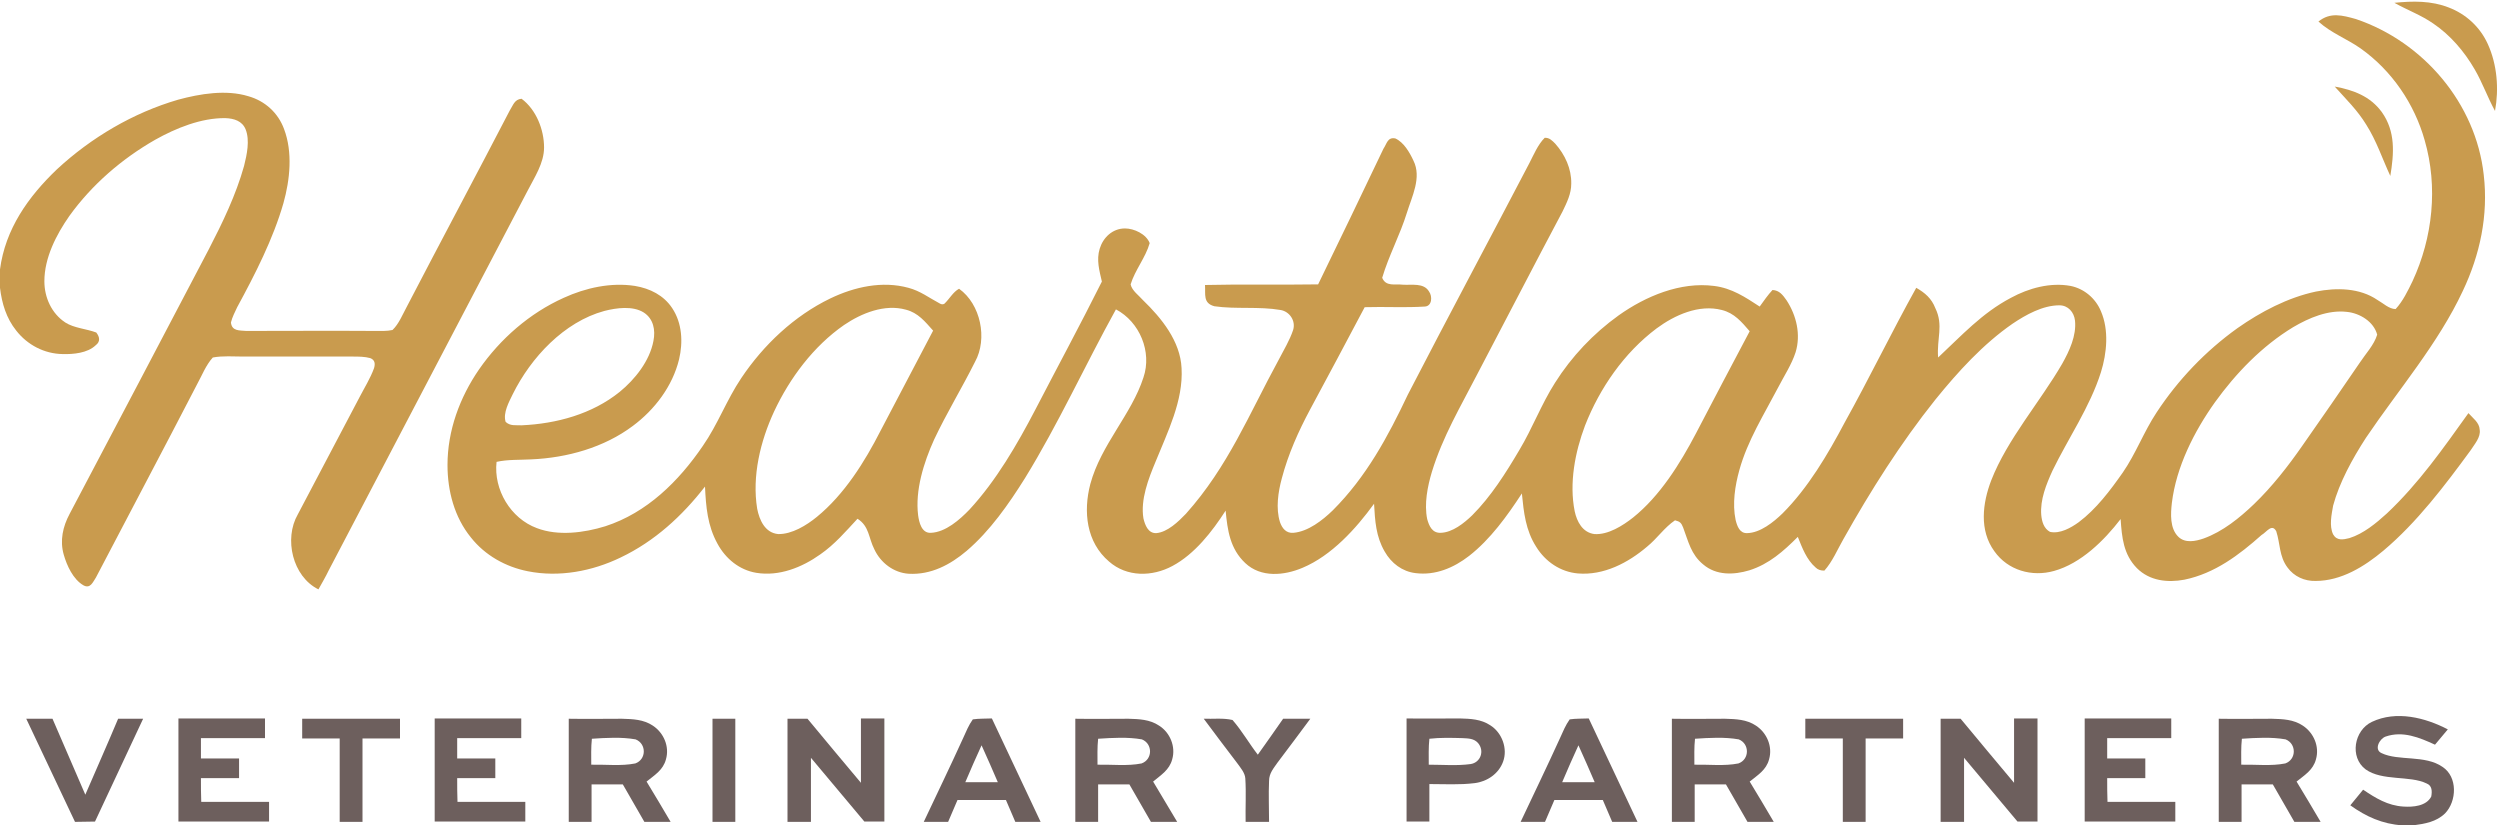 <?xml version="1.0" encoding="utf-8"?>
<!-- Generator: Adobe Illustrator 27.0.0, SVG Export Plug-In . SVG Version: 6.00 Build 0)  -->
<svg version="1.1" id="Layer_1" xmlns="http://www.w3.org/2000/svg" xmlns:xlink="http://www.w3.org/1999/xlink" x="0px" y="0px"
	 viewBox="0 0 800 264" style="enable-background:new 0 0 800 264;" xml:space="preserve">
<path style="fill:#C99B4E;" d="M783.6,2.4c-5.6-2.2-11.5-2.1-17.4-1.5c4.3,2.4,8.5,3.9,12.4,6.6c5.5,3.7,10,9,13.3,14.7
	c2.5,4.3,4.1,8.9,6.5,13.3c1.3-7,0.7-14.8-2.3-21.4C793.6,8.6,789.1,4.5,783.6,2.4z"/>
<path style="fill:#C99B4E;" d="M757.1,140.1c10.4-15.4,23.1-30.1,31-47c5.5-11.6,8.2-24.2,6.7-37.1c-2.5-22.9-19.3-42.6-40.9-49.9
	c-4.3-1.2-8.2-2.3-12,0.8c4.1,3.7,9.1,5.5,13.5,8.6c10,7.1,17.2,17.7,20.5,29.4c4.3,14.9,2.6,31.1-3.9,45.1
	c-1.5,3.1-3.1,6.4-5.4,8.9c-2.1,0-4-1.9-5.8-2.9c-5.7-3.9-13.1-4-19.7-2.7c-9,1.9-17.7,6.5-25.1,11.7c-10.2,7.3-19,16.5-25.9,27
	c-4.1,6.2-6.6,13.1-10.8,19.2c-4,5.7-8.5,11.7-14.1,15.9c-2.5,1.8-6,3.8-9.2,3.1c-2-1.1-2.6-3.3-2.8-5.4c-0.4-4.9,1.6-9.8,3.6-14.2
	c5-10.3,12-20.4,15.5-31.5c1.9-6.1,2.6-13.5,0-19.5c-1.7-4.1-5.3-7.2-9.7-8.1c-6.5-1.2-13.4,0.7-19.1,3.8
	c-9.3,4.9-15.8,12.1-23.3,19.1c-0.5-6,1.8-10.3-0.9-15.8c-1.2-3.1-3.3-4.9-6.1-6.5c-7.9,14.2-15,28.9-22.9,43.1
	c-5.4,10.2-11.7,20.9-19.9,29.1c-2.9,2.8-7.1,6.2-11.3,6.3c-2.4,0.1-3.2-2.2-3.7-4.2c-1.1-5.2-0.2-11,1.2-16
	c2.6-9.4,7.9-17.8,12.4-26.4c1.9-3.7,4.3-7.3,5.6-11.3c1.7-5.6,0.3-11.7-2.9-16.6c-1.2-1.7-2.3-3.2-4.5-3.3
	c-1.5,1.6-2.8,3.5-4.1,5.3c-4.6-3-8.9-5.9-14.6-6.6c-10.8-1.4-21.9,3.3-30.5,9.4c-8.1,5.8-15.1,13.2-20.4,21.6
	c-4.4,6.9-7.2,14.5-11.4,21.5c-4.3,7.3-9.1,14.9-15.1,20.9c-2.6,2.5-6.3,5.5-10.1,5.6c-2.7,0.1-3.7-2.2-4.3-4.4
	c-1-4.9,0.1-10.4,1.5-15.1c3.5-11.4,9.2-20.9,14.6-31.4c9.1-17.3,18-34.6,27.2-51.9c1.4-2.9,2.8-5.7,2.8-8.9c0.1-4.8-2-9.3-5.1-12.8
	c-1-1-1.9-2-3.4-1.9c-2.2,2.2-3.5,5.4-4.9,8.1c-12.9,24.7-26.1,49.3-38.9,74.1c-6.4,13.5-13.3,26.3-24,37c-3.3,3.2-7.9,6.8-12.6,7.2
	c-2.3,0.2-3.6-1.4-4.3-3.4c-1.4-4.4-0.6-9.7,0.6-14.1c2-7.6,5.3-15,9-21.9c5.9-10.9,11.7-21.9,17.5-32.8c6.4-0.2,12.8,0.2,19.2-0.2
	c2.4-0.1,2.5-3.3,1.4-4.8c-1.7-2.9-5.6-2-8.4-2.2c-2.5-0.3-5.4,0.7-6.6-2.2c2.1-7.1,5.7-13.7,7.9-20.8c1.6-5.2,4.8-11.3,2.1-16.7
	c-1.2-2.6-3.1-5.9-5.8-7.1c-2.5-0.5-2.7,1.7-3.8,3.3c-6.9,14.5-13.9,29-20.9,43.4c-12.1,0.2-24.1-0.1-36.2,0.2c0.2,3-0.7,5.8,3,6.8
	c6.9,1,14.2,0,21.2,1.2c2.9,0.5,4.9,3.5,4,6.4c-1.1,3.3-3,6.4-4.6,9.5c-9.5,17.4-16.2,34.2-29.7,49.3c-2.4,2.5-5.9,5.9-9.5,6.2
	c-2.6,0.1-3.6-2.6-4.1-4.7c-1-6,1.6-12.7,3.9-18.2c3.8-9.4,8.9-19.5,8.3-29.9c-0.4-8.6-6.4-16-12.3-21.7c-1.3-1.5-3.6-3.1-4-5.1
	c1.4-4.6,4.8-8.6,6.1-13.2c-1.1-2.9-5-4.7-7.9-4.7c-4,0-7,2.9-8.1,6.5c-1.1,3.6-0.1,7,0.7,10.5c-6.9,13.8-14.2,27.3-21.3,41
	c-5.8,11.1-12.5,22.7-21.1,32c-3.1,3.2-7.6,7.2-12.3,7.4c-3,0.2-3.8-3.4-4.1-5.6c-1-8,1.8-16.9,5.1-24.2c4-8.5,8.9-16.5,13.1-24.9
	c4.1-7.4,1.8-18.5-5.1-23.4c-1.9,1-3.1,3.3-4.7,4.8c-0.5,0.3-1,0.2-1.5-0.1c-3.4-1.8-6.2-4-10-5c-8.4-2.3-17.3-0.3-25,3.4
	c-11.6,5.6-21.4,14.9-28.5,25.5c-4.7,7-7.5,14.8-12.3,21.7c-7.7,11.3-17.9,21.4-31.2,25.7c-6.8,2.1-15.1,3.2-21.9,0.6
	c-8.4-3.1-13.9-12.3-12.9-21.2c3.5-0.8,7.5-0.6,11.1-0.8c11.5-0.5,23.3-3.8,32.5-10.7c7-5.2,12.7-12.7,14.8-21.3
	c1.3-5.5,1-11.6-2.2-16.4c-2.7-4.1-7.1-6.3-11.9-7.1c-7.7-1.2-15.8,0.6-22.8,3.8c-10.9,4.9-20.3,13.1-27.1,22.9
	c-6.2,9-10.1,19.6-10.1,30.6c0,8.3,2.2,16.7,7.5,23.2c4.5,5.7,11.1,9.4,18.2,10.8c10,2,20.6,0,29.7-4.4c10.9-5.2,19.7-13.3,27-22.7
	c0.3,6.5,0.8,12.5,4,18.3c2.6,4.8,7,8.4,12.4,9.3c7.3,1.2,14.6-1.7,20.5-5.9c4.6-3.2,8.1-7.3,11.9-11.4c3.8,2.4,3.5,6.1,5.4,9.8
	c2,4.3,6.2,7.5,11,7.8c7.1,0.4,13.3-2.9,18.5-7.3c7.5-6.4,13.5-15,18.7-23.3c10.7-17.4,19.2-36.1,29.1-54c7.6,4,11.6,13.6,8.8,21.8
	c-3.8,11.8-13.6,21.5-17,34.1c-2.3,8.8-1.3,18.6,6,24.8c5.7,5,13.8,4.9,20.3,1.4c7.1-3.8,12.7-11,17-17.7c0.6,6.3,1.4,12.2,6.3,16.8
	c5,4.7,12.4,4,18.3,1.5c9.3-3.9,17.1-12.5,22.9-20.5c0.3,5.5,0.6,10.5,3.4,15.3c2.1,3.7,5.6,6.4,9.9,6.9c6.3,0.8,12.2-1.7,17.1-5.5
	c6.8-5.3,12.2-12.8,16.9-20c0.6,6.1,1.2,11.8,4.6,17.1c2.9,4.7,7.7,8,13.3,8.5c8.3,0.7,16.1-3.4,22.2-8.6c3.2-2.6,5.5-6.1,8.9-8.4
	c1.6,0.4,2,0.8,2.6,2.3c1.7,4.5,2.5,8.6,6.4,11.8c4.2,3.6,9.8,3.4,14.8,1.9c6.3-2,10.9-6.1,15.5-10.7c1.4,3.5,2.8,7.3,5.7,9.8
	c0.7,0.7,1.6,1,2.8,1c2.6-2.9,4.2-6.8,6.1-10.1c8.7-15.5,18.3-30.7,29.4-44.6c7.2-8.9,15.3-17.8,24.7-24.3c4.3-2.9,9.7-5.9,15-5.9
	c2.8,0,4.7,2.2,5,4.9c0.5,4.8-1.8,9.7-4.1,13.8c-7,12.1-17.6,24.2-22.7,37.3c-2.8,7.3-3.9,16,1,22.7c4.3,6.1,12,8.3,19.1,6.3
	c8.6-2.4,16-9.7,21.3-16.6c0.4,5.9,0.9,11.3,5.2,15.7c4.1,4.1,9.8,4.7,15.2,3.7c9.7-2,17.5-7.9,24.7-14.3c1.6-0.9,3.3-3.8,4.7-1.2
	c1.3,4,0.9,8,3.6,11.6c2.1,2.9,5.5,4.4,9,4.3c8.2,0,15.6-4.6,21.7-9.7c10.7-9,19.7-20.9,27.9-32.1c1.2-1.9,3.3-4.2,2.9-6.6
	c-0.1-2.3-2.2-3.7-3.6-5.3c-8.1,11.3-15.9,22.5-26.1,32.1c-3.4,3.1-7.5,6.5-12,7.9c-2,0.5-4,0.9-5.2-1.2c-1.3-2.7-0.5-6.4,0-9.2
	C748.6,154.4,752.7,146.9,757.1,140.1z M164.1,126.1c5.8-11.7,16.4-23.1,29.3-26.6c3.9-1,9.1-1.7,12.6,0.5c3.1,2,3.8,5.6,3.1,9.1
	c-1.2,6.4-5.9,12.3-10.8,16.3c-8.8,7.1-20.2,10.2-31.4,10.7c-1.9-0.1-3.6,0.3-5.1-1.1C160.9,132.1,162.9,128.6,164.1,126.1z
	 M281.8,137.8c-5.1,10-11.6,20.4-20.4,27.6c-3.3,2.7-8,5.6-12.4,5.5c-4.2-0.4-6-4.5-6.7-8.1c-1.7-10.4,1-21.6,5.4-31.1
	c5-10.7,12.6-20.9,22.4-27.7c5.6-3.8,13-6.8,19.8-4.9c3.9,1,6.1,3.8,8.7,6.7C293,116.5,287.4,127.2,281.8,137.8z M542.7,138.7
	c-5.1,9.7-11.5,20-20.1,26.9c-3.3,2.6-8,5.6-12.4,5.3c-3.8-0.5-5.6-4-6.3-7.3c-1.8-9,0.1-18.9,3.3-27.4c4.7-12,12.5-23.3,22.9-31.1
	c5.8-4.3,13.6-7.8,20.9-5.9c4,1,6.3,3.8,8.9,6.8C554.2,116.8,548.4,127.7,542.7,138.7z M736.7,142.7c-4.6,6.6-9.6,13-15.4,18.6
	c-4.6,4.4-10,8.8-16.1,11c-2.6,0.9-5.9,1.6-8.1-0.5c-2.8-2.7-2.5-7.4-2.1-10.9c1.4-11.5,7.1-22.8,13.8-32.2c6.7-9.3,15.1-18,25-24
	c5.1-3,11.2-5.6,17.2-4.9c4.1,0.4,8.6,3.1,9.7,7.3c-1,3.3-3.7,6.1-5.6,9C749,125,742.9,133.9,736.7,142.7z"/>
<path style="fill:#C99B4E;" d="M764.9,56.3c1.2-7.2,1.7-14.2-2.7-20.4c-3.7-5.1-9.1-7.1-15.1-8.2c3.6,4,7.3,7.6,10.1,12.2
	C760.5,45.1,762.3,50.7,764.9,56.3z"/>
<path style="fill:#C99B4E;" d="M20,113.3c3.4,0.1,8-0.3,10.6-2.8c1.6-1.2,1.3-2.7,0.2-4.1c-3.2-1.2-7.1-1.4-9.9-3.2
	c-4.4-2.9-6.7-8-6.7-13.2c0-7.5,3.8-14.9,8-20.9c7.2-10,16.8-18.3,27.5-24.4c6.6-3.7,14.7-7,22.4-6.9c2.8,0.1,5.4,0.9,6.5,3.6
	c1.4,3.5,0.4,8.1-0.5,11.7c-2.6,9.3-6.9,18.2-11.3,26.7C52,108,37.2,136.2,22.3,164.4c-2.2,4.1-3.2,8.6-1.9,13.1
	c1,3.5,3,7.9,6.3,9.8c2.2,1.2,3-1,4-2.5c10.7-20.5,21.7-41.2,32.3-61.7c1.6-2.9,2.9-6.3,5.1-8.7c3.2-0.6,6.6-0.3,9.8-0.3
	c11.7,0,23.3,0,35,0c1.8,0,3.8,0,5.6,0.5c1.5,0.6,1.6,1.8,1.2,3.2c-1.2,3.3-3.1,6.3-4.7,9.4c-6.6,12.5-13.1,24.9-19.7,37.4
	c-4.5,7.8-1.7,19.9,6.6,24c1.1-2,2.3-4,3.3-6.1c21.2-40.5,42.4-81,63.6-121.4c2.2-4.3,5.3-8.9,5.3-13.9c0-5.7-2.5-12.1-7.2-15.6
	c-2.3,0.2-2.7,2.1-3.8,3.8c-10.9,21-22.1,41.9-33,62.9c-1.3,2.4-2.5,5.4-4.5,7.3c-1.8,0.4-3.8,0.3-5.7,0.3c-13.7-0.1-27.4,0-41.1,0
	c-2.2-0.2-4.6,0.1-4.9-2.7c0.4-1.7,1.3-3.4,2-4.9c5.7-10.5,11.5-21.8,14.8-33.3c2.1-7.5,3-16.3,0.2-23.7c-1.9-5.2-6.1-9-11.4-10.5
	C72.4,28.6,64,30,57,31.9C42.6,36.1,29.2,44,18.2,54.2C9,63,1.7,73.3,0,86.2v5.9c0.6,5,2,9.7,5.2,13.7
	C8.8,110.4,14.2,113.2,20,113.3z"/>
<path style="fill:#6D5F5D;" d="M781.6,245.4c-5.6-3.9-14.1-1.8-19.5-4.4c-2.5-1.1-0.7-4.6,1.3-5.3c5.5-1.9,10.8,0.3,15.8,2.6
	c1.4-1.6,2.7-3.3,4.1-4.9c-7.3-3.8-16.5-6.1-24.3-2.4c-5.7,2.7-7.2,11.3-2,15.2c5.3,3.8,14.2,1.9,19.5,4.5c1.8,0.7,1.8,2.5,1.5,4.2
	c-1.6,3.1-5.9,3.4-8.9,3.2c-5-0.3-8.9-2.7-12.9-5.4c-1.4,1.7-2.7,3.3-4.1,5c5,3.6,10.3,6,16.6,6.4h3.6c3.7-0.5,7.3-1.1,10.1-3.8
	C786.2,256.4,786.5,248.6,781.6,245.4z"/>
<path style="fill:#6D5F5D;" d="M27.3,254.3c-3.5-8.1-7-16.2-10.5-24.3c-2.8,0-5.6,0-8.4,0c5.2,11,10.4,22,15.6,33
	c2.1,0,4.3-0.1,6.4-0.1c5.1-11,10.3-21.9,15.4-32.9c-2.7,0-5.3,0-8,0C34.4,238.1,30.8,246.2,27.3,254.3z"/>
<path style="fill:#6D5F5D;" d="M64.3,249c4.1,0,8.1,0,12.2,0c0-2.1,0-4.2,0-6.3c-4.1,0-8.1,0-12.2,0c0-2.1,0-4.3,0-6.5
	c6.8,0,13.6,0,20.5,0c0-2.1,0-4.2,0-6.3c-9.2,0-18.5,0-27.7,0c0,11,0,22,0,33c9.7,0,19.3,0,29,0c0-2.1,0-4.2,0-6.3
	c-7.2,0-14.5,0-21.7,0C64.3,254.2,64.3,251.6,64.3,249z"/>
<path style="fill:#6D5F5D;" d="M96.7,236.3c4,0,8,0,12,0c0,8.9,0,17.8,0,26.7c2.4,0,4.9,0,7.3,0c0-8.9,0-17.8,0-26.7c4,0,8,0,12,0
	c0-2.1,0-4.2,0-6.3c-10.4,0-20.8,0-31.3,0C96.7,232.1,96.7,234.2,96.7,236.3z"/>
<path style="fill:#6D5F5D;" d="M146.3,249c4.1,0,8.1,0,12.2,0c0-2.1,0-4.2,0-6.3c-4.1,0-8.1,0-12.2,0c0-2.1,0-4.3,0-6.5
	c6.8,0,13.6,0,20.5,0c0-2.1,0-4.2,0-6.3c-9.2,0-18.5,0-27.7,0c0,11,0,22,0,33c9.7,0,19.3,0,29,0c0-2.1,0-4.2,0-6.3
	c-7.2,0-14.5,0-21.7,0C146.3,254.2,146.3,251.6,146.3,249z"/>
<path style="fill:#6D5F5D;" d="M213.1,243c1.2-4.1-0.7-8.5-4.2-10.8c-3-2-6.4-2.1-9.9-2.2c-5.7,0-11.3,0.1-17,0c0,11,0,22,0,33
	c2.4,0,4.8,0,7.3,0c0-4,0-8,0-12c3.3,0,6.6,0,10,0c2.3,4,4.6,8,6.9,12c2.8,0,5.6,0,8.4,0c-2.5-4.3-5.1-8.6-7.7-12.9
	C209.5,248,212.2,246.4,213.1,243z M203.3,244.3c-4.5,0.9-9.5,0.3-14.1,0.4c0-2.7-0.1-5.5,0.2-8.3c4.5-0.3,9.5-0.6,14,0.2
	C206.9,238,206.9,243,203.3,244.3z"/>
<path style="fill:#6D5F5D;" d="M228,263c2.4,0,4.8,0,7.3,0c0-11,0-22,0-33c-2.4,0-4.9,0-7.3,0C228,241,228,252,228,263z"/>
<path style="fill:#6D5F5D;" d="M275.5,250.5c-5.7-6.8-11.4-13.6-17.1-20.5c-2.1,0-4.3,0-6.4,0c0,11,0,22,0,33c2.5,0,5,0,7.5,0
	c0-6.8,0-13.6,0-20.5c5.7,6.8,11.4,13.6,17.1,20.4c2.1,0,4.3,0,6.4,0c0-11,0-22,0-33c-2.5,0-5,0-7.5,0
	C275.5,236.8,275.5,243.7,275.5,250.5z"/>
<path style="fill:#6D5F5D;" d="M311.3,230.2c-1.3,1.8-2.2,4-3.1,6c-4.1,9-8.4,17.9-12.6,26.8c2.6,0,5.2,0,7.8,0c1-2.3,2-4.6,3-7
	c5.2,0,10.3,0,15.5,0c1,2.3,2,4.7,3,7c2.7,0,5.4,0,8.1,0c-5.2-11-10.4-22.1-15.6-33.1C315.4,230,313.3,229.9,311.3,230.2z
	 M308.9,250.3c1.7-4,3.4-7.9,5.2-11.8c1.8,3.9,3.5,7.9,5.2,11.8C315.8,250.3,312.4,250.3,308.9,250.3z"/>
<path style="fill:#6D5F5D;" d="M375.1,243c1.2-4.1-0.7-8.6-4.2-10.8c-3-2-6.4-2.1-9.8-2.2c-5.7,0-11.3,0.1-17,0c0,11,0,22,0,33
	c2.4,0,4.8,0,7.3,0c0-4,0-8,0-12c3.3,0,6.7,0,10,0c2.3,4,4.6,8,6.9,12c2.8,0,5.6,0,8.4,0c-2.6-4.3-5.1-8.6-7.7-12.9
	C371.5,248,374.2,246.4,375.1,243z M365.3,244.3c-4.5,0.9-9.5,0.3-14.1,0.4c0-2.7-0.1-5.5,0.2-8.3c4.6-0.3,9.5-0.6,14,0.2
	C368.9,238,368.9,243,365.3,244.3z"/>
<path style="fill:#6D5F5D;" d="M402.5,241.5c-2.8-3.6-5.1-7.7-8.1-11.1c-2.9-0.7-6.2-0.3-9.2-0.4c3.5,4.7,7.1,9.5,10.7,14.2
	c1,1.4,2.5,3.1,2.6,4.9c0.3,4.6,0,9.3,0.1,13.9c2.5,0,5,0,7.5,0c0-4.4-0.2-8.7,0-13.1c0-2.5,1.5-4.1,2.8-6
	c3.5-4.6,6.9-9.2,10.4-13.9c-2.9,0-5.8,0-8.7,0C407.9,233.9,405.2,237.7,402.5,241.5z"/>
<path style="fill:#6D5F5D;" d="M476.9,232.1c-3-2-6.4-2.1-9.8-2.2c-5.7,0-11.3,0.1-17,0c0,11,0,22,0,33c2.4,0,4.8,0,7.3,0
	c0-4,0-8,0-12c4.8,0,9.7,0.3,14.5-0.3c4-0.5,7.7-3,9.1-6.9C482.5,239.6,480.7,234.5,476.9,232.1z M470.6,244.5
	c-4.4,0.6-8.9,0.2-13.4,0.2c0-2.7-0.1-5.5,0.2-8.3c3.5-0.4,7.1-0.3,10.6-0.2c1.9,0.1,3.7,0.1,5,1.6
	C475.1,240.3,473.8,244,470.6,244.5z"/>
<path style="fill:#6D5F5D;" d="M502.3,230.2c-1.3,1.8-2.2,4-3.1,6c-4.1,9-8.4,17.9-12.6,26.8c2.6,0,5.2,0,7.8,0c1-2.3,2-4.6,3-7
	c5.2,0,10.3,0,15.5,0c1,2.3,2,4.7,3,7c2.7,0,5.4,0,8.1,0c-5.2-11-10.4-22.1-15.6-33.1C506.4,230,504.3,229.9,502.3,230.2z
	 M499.9,250.3c1.7-4,3.4-7.9,5.2-11.8c1.8,3.9,3.5,7.9,5.2,11.8C506.8,250.3,503.4,250.3,499.9,250.3z"/>
<path style="fill:#6D5F5D;" d="M566.1,243c1.2-4.1-0.7-8.5-4.2-10.8c-3-2-6.4-2.1-9.9-2.2c-5.7,0-11.3,0.1-17,0c0,11,0,22,0,33
	c2.4,0,4.8,0,7.3,0c0-4,0-8,0-12c3.3,0,6.6,0,10,0c2.3,4,4.6,8,6.9,12c2.8,0,5.6,0,8.4,0c-2.5-4.3-5.1-8.6-7.7-12.9
	C562.5,248,565.2,246.4,566.1,243z M556.3,244.3c-4.5,0.9-9.5,0.3-14.1,0.4c0-2.7-0.1-5.5,0.2-8.3c4.5-0.3,9.5-0.6,14,0.2
	C559.9,238,559.9,243,556.3,244.3z"/>
<path style="fill:#6D5F5D;" d="M577.7,236.3c4,0,8,0,12,0c0,8.9,0,17.8,0,26.7c2.4,0,4.9,0,7.3,0c0-8.9,0-17.8,0-26.7c4,0,8,0,12,0
	c0-2.1,0-4.2,0-6.3c-10.4,0-20.8,0-31.3,0C577.7,232.1,577.7,234.2,577.7,236.3z"/>
<path style="fill:#6D5F5D;" d="M644.5,250.5c-5.7-6.8-11.4-13.6-17.1-20.5c-2.1,0-4.3,0-6.4,0c0,11,0,22,0,33c2.5,0,5,0,7.5,0
	c0-6.8,0-13.6,0-20.5c5.7,6.8,11.4,13.6,17.1,20.4c2.1,0,4.3,0,6.4,0c0-11,0-22,0-33c-2.5,0-5,0-7.5,0
	C644.5,236.8,644.5,243.7,644.5,250.5z"/>
<path style="fill:#6D5F5D;" d="M674.3,249c4.1,0,8.1,0,12.2,0c0-2.1,0-4.2,0-6.3c-4.1,0-8.1,0-12.2,0c0-2.1,0-4.3,0-6.5
	c6.8,0,13.6,0,20.5,0c0-2.1,0-4.2,0-6.3c-9.2,0-18.5,0-27.7,0c0,11,0,22,0,33c9.7,0,19.3,0,29,0c0-2.1,0-4.2,0-6.3
	c-7.2,0-14.5,0-21.7,0C674.3,254.2,674.3,251.6,674.3,249z"/>
<path style="fill:#6D5F5D;" d="M741.1,243c1.2-4.1-0.7-8.5-4.2-10.8c-3-2-6.4-2.1-9.9-2.2c-5.7,0-11.3,0.1-17,0c0,11,0,22,0,33
	c2.4,0,4.8,0,7.3,0c0-4,0-8,0-12c3.3,0,6.6,0,10,0c2.3,4,4.6,8,6.9,12c2.8,0,5.6,0,8.4,0c-2.5-4.3-5.1-8.6-7.7-12.9
	C737.5,248,740.2,246.4,741.1,243z M731.3,244.3c-4.5,0.9-9.5,0.3-14.1,0.4c0-2.7-0.1-5.5,0.2-8.3c4.5-0.3,9.5-0.6,14,0.2
	C734.9,238,734.9,243,731.3,244.3z"/>
</svg>
